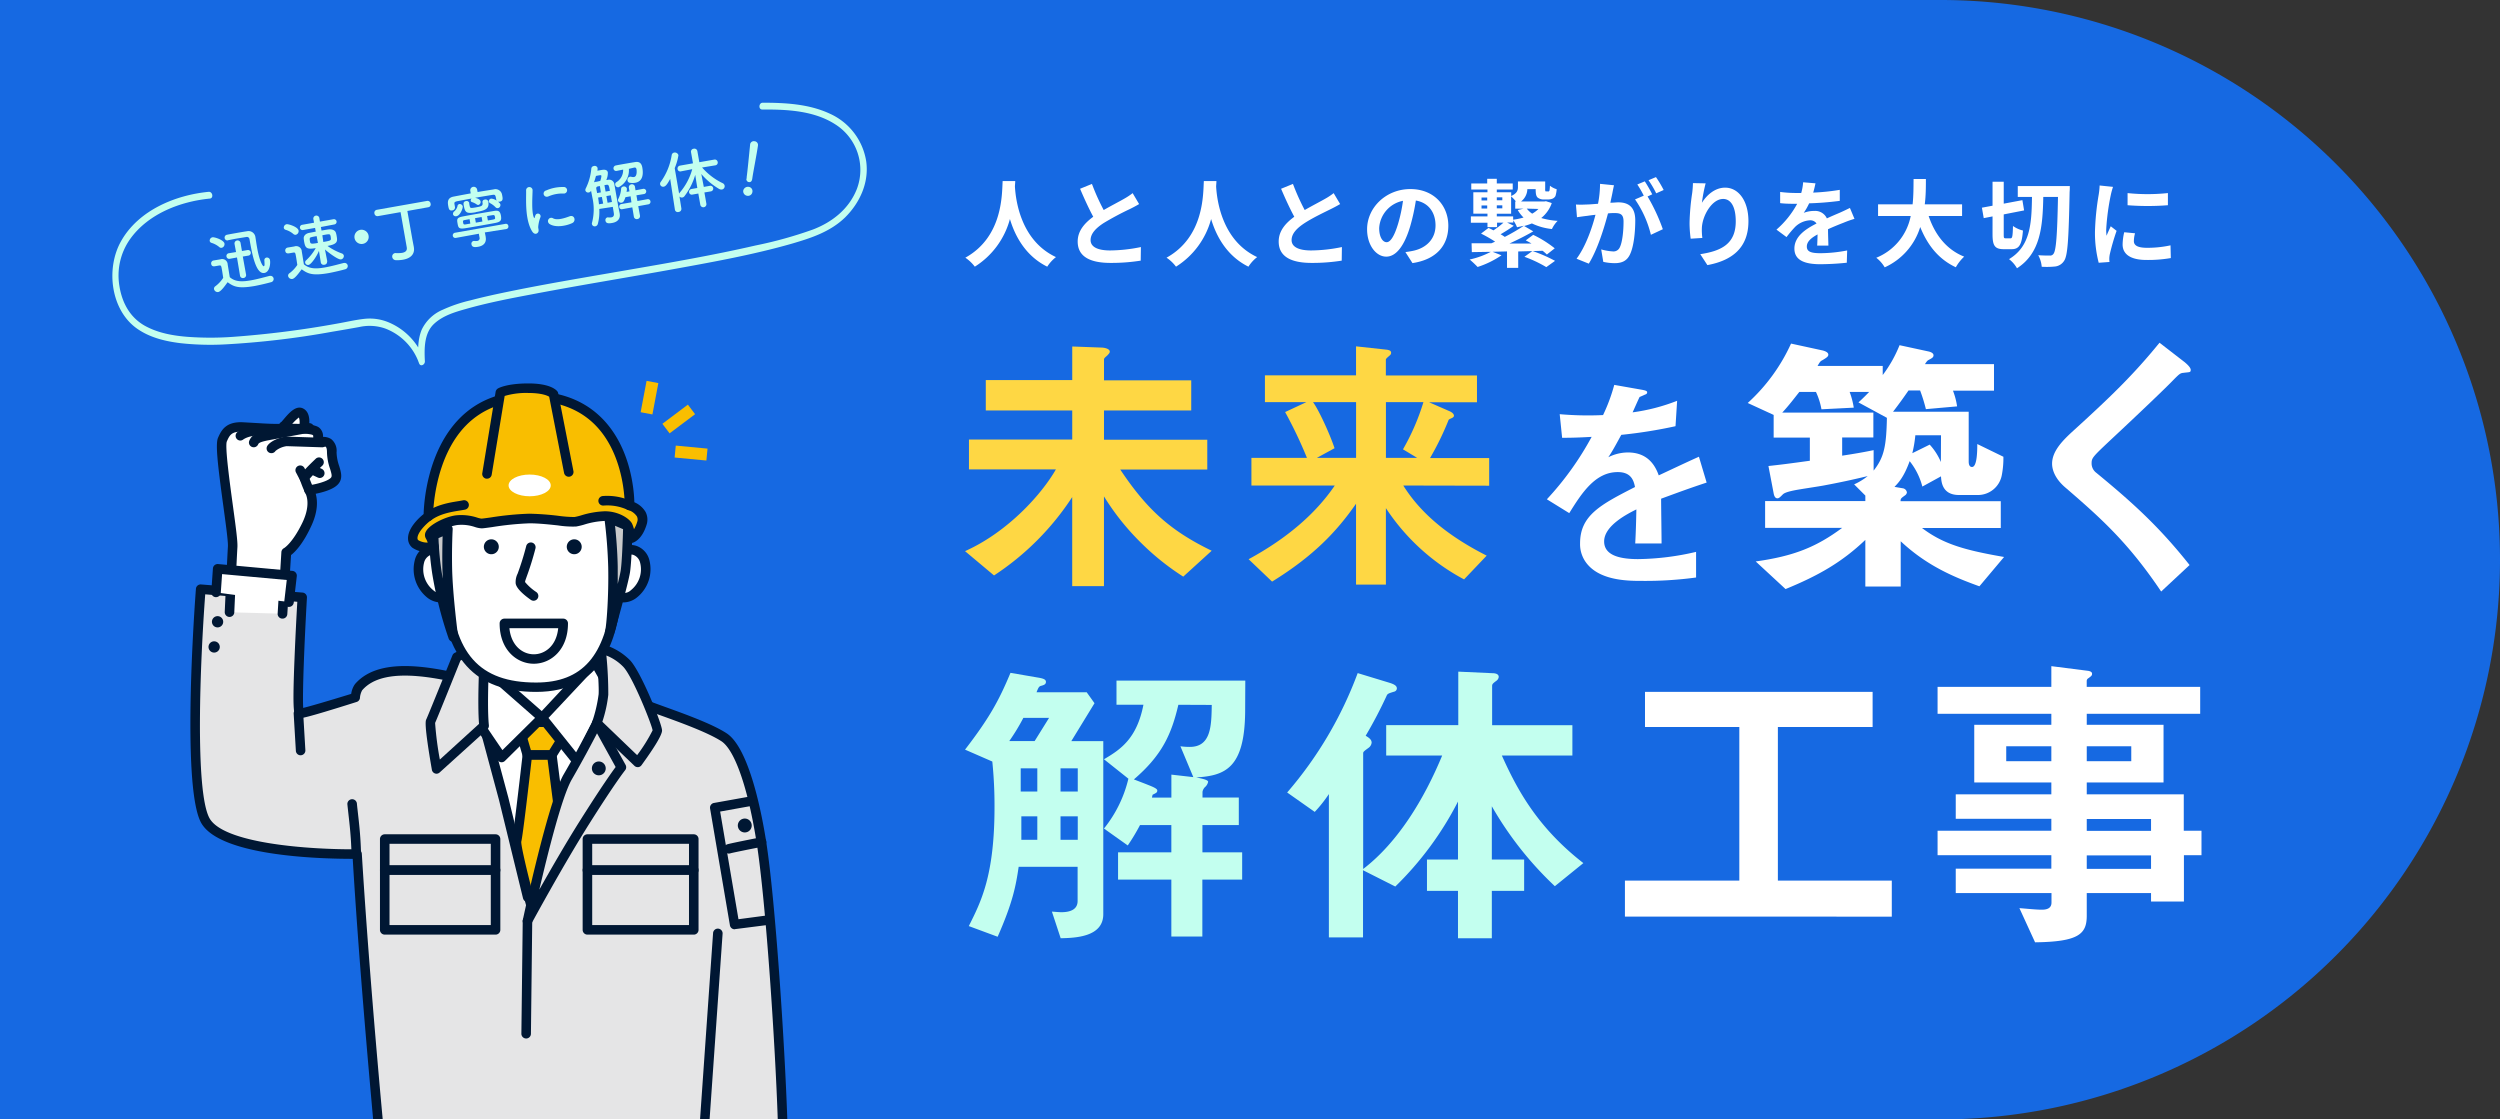 <svg xmlns="http://www.w3.org/2000/svg" width="670" height="300" viewBox="0 0 670 300"><rect x="0" y="0" width="670" height="300" fill="#333333" stroke="none"/><defs><style>.cls-1{fill:#1669e2;}.cls-2{fill:#fff;}.cls-3{fill:#c3ffef;}.cls-4{fill:#fed744;}.cls-5{fill:#e5e5e6;}.cls-6{fill:#001733;}.cls-7{fill:#f9be00;}.cls-8{fill:#c8c9ca;}</style></defs><g id="レイヤー_2" data-name="レイヤー 2"><g id="メイン"><path class="cls-1" d="M520,300H0V0H520A150,150,0,0,1,670,150h0A150,150,0,0,1,520,300Z"/><path class="cls-2" d="M272.08,48.53c0,.41-.06.92-.08,1.45.2,3.51,1.47,14.47,11,18.92a10.29,10.29,0,0,0-2.34,2.57c-5.75-2.85-8.6-8.09-10-12.77a21.69,21.69,0,0,1-9.41,12.77,10.74,10.74,0,0,0-2.54-2.41c10.14-5.62,9.79-17.17,10-20.53Z"/><path class="cls-2" d="M305.28,54.69c-.76.45-1.57.89-2.49,1.34a78.61,78.61,0,0,0-7,3.74c-2.11,1.38-3.51,2.83-3.51,4.58s1.76,2.77,5.24,2.77a42.08,42.08,0,0,0,8.24-.91l-.05,3.64a50,50,0,0,1-8.09.61c-5,0-8.8-1.4-8.8-5.73,0-2.8,1.76-4.86,4.17-6.64-1.17-2.16-2.39-4.83-3.53-7.5l3.18-1.3a57.41,57.41,0,0,0,3.15,7c2.06-1.19,4.25-2.31,5.44-3a18.3,18.3,0,0,0,2.32-1.53Z"/><path class="cls-2" d="M326,48.53c0,.41-.05.92-.08,1.45.21,3.51,1.48,14.47,11,18.92a9.92,9.92,0,0,0-2.34,2.57c-5.75-2.85-8.6-8.09-10-12.77a21.69,21.69,0,0,1-9.41,12.77,10.37,10.37,0,0,0-2.54-2.41c10.15-5.62,9.79-17.17,10-20.53Z"/><path class="cls-2" d="M359.16,54.69c-.77.45-1.58.89-2.5,1.34-1.57.79-4.73,2.27-7,3.74-2.11,1.38-3.51,2.83-3.51,4.58s1.76,2.77,5.24,2.77a41.91,41.91,0,0,0,8.24-.91l-.05,3.64a49.79,49.79,0,0,1-8.08.61c-5,0-8.81-1.4-8.81-5.73,0-2.8,1.76-4.86,4.18-6.64-1.17-2.16-2.4-4.83-3.54-7.5l3.18-1.3a60.67,60.67,0,0,0,3.15,7c2.06-1.19,4.25-2.31,5.45-3a17.44,17.44,0,0,0,2.31-1.53Z"/><path class="cls-2" d="M376.65,67.56c1-.13,1.68-.26,2.35-.41,3.23-.76,5.72-3.08,5.72-6.74,0-3.49-1.88-6.08-5.27-6.67a54.19,54.19,0,0,1-1.5,6.85c-1.5,5.08-3.69,8.19-6.43,8.19s-5.14-3.08-5.14-7.33c0-5.8,5.06-10.78,11.6-10.78,6.23,0,10.17,4.35,10.17,9.84,0,5.29-3.25,9.06-9.61,10Zm-1.95-7.63A40.45,40.45,0,0,0,376,53.82a7.9,7.9,0,0,0-6.38,7.3c0,2.54,1,3.79,2,3.79S373.68,63.33,374.7,59.93Z"/><path class="cls-2" d="M415.87,54.43a8.82,8.82,0,0,1-2.82,4,20.6,20.6,0,0,0,4.4.76,7.58,7.58,0,0,0-1.53,2.19,16.21,16.21,0,0,1-5.37-1.5,18.11,18.11,0,0,1-2.08.69L410.91,62c-1.91,1.12-4.2,2.26-6.36,3.26,1.91,0,3.89,0,5.88,0-.51-.31-1.05-.59-1.53-.84l2-1.48a29.74,29.74,0,0,1,5.77,3.61l-2.11,1.66a12.45,12.45,0,0,0-1.14-1l-2.67.08a38.33,38.33,0,0,1,6,2.62l-2.34,1.68a33.72,33.72,0,0,0-5.87-2.77l2.13-1.53-3.79.1v4.4h-3V67.38l-3.87.1,2.39.94A24.64,24.64,0,0,1,396,71.55a27.25,27.25,0,0,0-2.13-2,22.32,22.32,0,0,0,5.67-2.06l-5.09.08-.07-2.37c1.5,0,3.33,0,5.31,0,.33-.13.64-.28,1-.44a36.79,36.79,0,0,0-3.77-2.16l2-1.52c.43.2.87.4,1.32.66a24.41,24.41,0,0,0,2.68-2.06h-1.71v1.19h-2.57V59.7h-4.45V58h4.45v-.74h-3.79V51.53h3.79v-.74H394.3V49.17h4.27V47.92h2.57v1.25h4.27v1.62h-4.27v.74H405v1c1.63-.74,1.81-1.58,1.81-2.44V48.63l2.54,0h2.21l2.55,0v1.93a1.94,1.94,0,0,0,.05.67c.05.07.13.07.23.07h.38a1.24,1.24,0,0,0,.3,0,.51.51,0,0,0,.21-.33,9.23,9.23,0,0,0,.1-1.2,5.37,5.37,0,0,0,1.81.94,8,8,0,0,1-.33,1.83,1.66,1.66,0,0,1-.82.72,3.71,3.71,0,0,1-1.19.2h-1.15a2.55,2.55,0,0,1-1.63-.53c-.38-.41-.51-.92-.51-2.24h-2.23A4.3,4.3,0,0,1,407.63,54h6.23l.46-.08Zm-18.82-.71h1.52v-.79h-1.52Zm1.52,2.16v-.81h-1.52v.81Zm6.95,3a17.62,17.62,0,0,0,2.79-.58,8.93,8.93,0,0,1-1.55-2l1.55-.38h-2.23V54h.2a10.94,10.94,0,0,0-1.3-1.37v4.65h-3.84V58h4.38Zm-4.38-6v.79h1.48v-.79Zm0,2.14v.81h1.48v-.81Zm4.55,5.49a41.39,41.39,0,0,1-3.53,2.27,11.43,11.43,0,0,1,1.12.71,52.71,52.71,0,0,0,5.14-3c-.61.15-1.23.28-1.86.41a8.69,8.69,0,0,0-1-1.86v.59h-1.68Zm3.49-4.6a5.7,5.7,0,0,0,1.45,1.35A7.77,7.77,0,0,0,412.31,56Z"/><path class="cls-2" d="M432.55,49.65c-.15.66-.31,1.45-.43,2.09s-.36,1.67-.54,2.59c.84,0,1.6-.1,2.11-.1,2.67,0,4.56,1.19,4.56,4.81,0,3-.36,7-1.43,9.18-.84,1.75-2.21,2.31-4.14,2.31a14.51,14.51,0,0,1-3-.35l-.56-3.34a14.84,14.84,0,0,0,3.11.54,1.85,1.85,0,0,0,1.88-1.1c.69-1.39,1-4.4,1-6.89,0-2-.87-2.29-2.44-2.29-.41,0-1,0-1.73.1-1,3.82-2.83,9.75-5.14,13.46l-3.28-1.32C425,66,426.7,61,427.59,57.56c-.89.1-1.68.2-2.16.28-.72.08-2,.25-2.8.38l-.28-3.41a21.62,21.62,0,0,0,2.67,0c.79,0,2-.1,3.25-.2a28.07,28.07,0,0,0,.54-5.34Zm9,3a49.82,49.82,0,0,1,4.09,8.78l-3.2,1.5a28.43,28.43,0,0,0-4.25-9.49l2.34-1a26.8,26.8,0,0,0-1.73-3l2-.84c.64.94,1.53,2.54,2,3.48Zm2.31-.84a25,25,0,0,0-2.06-3.51l2-.84a29.61,29.61,0,0,1,2.06,3.46Z"/><path class="cls-2" d="M457.11,49.14a42.13,42.13,0,0,0-1,5.21c1.2-1.93,3.39-4.06,6.23-4.06,3.51,0,6.24,3.43,6.24,9,0,7.13-4.38,10.53-11,11.76l-1.91-2.93c5.6-.86,9.51-2.7,9.51-8.8,0-3.89-1.29-6-3.38-6-3,0-5.57,4.47-5.7,7.78a16,16,0,0,0,.13,2.67l-3.13.2a32,32,0,0,1-.3-4.19,61.52,61.52,0,0,1,.71-8.07c.12-.91.18-1.93.2-2.64Z"/><path class="cls-2" d="M487,65.83c.05-.74.08-1.91.11-3-1.86,1-2.88,2-2.88,3.25,0,1.4,1.2,1.78,3.66,1.78a38.32,38.32,0,0,0,7.15-.74l-.1,3.29a71,71,0,0,1-7.12.4c-3.94,0-6.92-.94-6.92-4.19s3-5.24,5.93-6.72a2,2,0,0,0-1.76-.86,6.2,6.2,0,0,0-3.94,1.73,30.53,30.53,0,0,0-2.34,2.77l-2.7-2a24.54,24.54,0,0,0,5.55-6.92h-.31c-1,0-2.87,0-4.25-.18v-3a33,33,0,0,0,4.43.28h1.22a14,14,0,0,0,.51-2.87l3.31.28c-.13.61-.31,1.47-.61,2.49a58.35,58.35,0,0,0,7.12-.74l0,2.95a80.31,80.31,0,0,1-8.21.66,16.1,16.1,0,0,1-1.45,2.55,7.9,7.9,0,0,1,2.85-.51,3.42,3.42,0,0,1,3.35,2c1.3-.61,2.37-1.05,3.41-1.5s1.86-.87,2.77-1.3L497,58.65a29.54,29.54,0,0,0-3,1.07c-1.11.43-2.54,1-4.09,1.71,0,1.4.08,3.25.1,4.4Z"/><path class="cls-2" d="M516.88,57.89c1.68,5,4.76,9,9.52,10.89a11.71,11.71,0,0,0-2.24,2.85c-4.61-2.17-7.56-5.88-9.54-10.79a17.5,17.5,0,0,1-9.52,10.81,9,9,0,0,0-2.26-2.57,15.21,15.21,0,0,0,9.23-11.19h-8.75V54.76h9.26c.26-2.39.23-4.7.26-6.79h3.3c0,2.09,0,4.43-.3,6.79h10v3.13Z"/><path class="cls-2" d="M538.84,63.87c.48,0,.56-.61.64-3.31a7.49,7.49,0,0,0,2.67,1.22c-.28,3.74-1,5-3,5H537c-2.39,0-3-.94-3-4V58l-2.36.46-.49-2.8,2.85-.53V48.71h3v5.87l5-.94.46,2.75L537,57.46V62.7c0,1,0,1.17.53,1.17Zm15.87-14s0,1.14-.05,1.55c-.25,12.67-.51,17.07-1.47,18.47a3.29,3.29,0,0,1-2.32,1.52,21.55,21.55,0,0,1-3.69.08,7.63,7.63,0,0,0-.94-3.1c1.32.1,2.52.1,3.11.1a1.06,1.06,0,0,0,1-.49c.68-.89,1-5,1.19-15.23h-3.94c-.15,8.09-.79,15.11-7.05,19.13a8,8,0,0,0-2.13-2.45c5.72-3.43,6.05-9.51,6.15-16.68h-3.81v-2.9Z"/><path class="cls-2" d="M566.29,50.08a19.32,19.32,0,0,0-.61,2.24,61.9,61.9,0,0,0-1.22,9.23,11.49,11.49,0,0,0,.1,1.63c.35-.89.76-1.73,1.12-2.54l1.57,1.22a59.72,59.72,0,0,0-1.8,6.18,7.19,7.19,0,0,0-.16,1.17c0,.28,0,.69.06,1l-2.9.21a32.14,32.14,0,0,1-1-8.25,69.73,69.73,0,0,1,1-10,19.14,19.14,0,0,0,.25-2.46Zm5.9,12.44a8,8,0,0,0-.31,2.11c0,1.12,1,1.78,3.51,1.78a28.89,28.89,0,0,0,6.31-.66l.08,3.41a35.52,35.52,0,0,1-6.51.51c-4.35,0-6.41-1.58-6.41-4.15a15.17,15.17,0,0,1,.43-3.28ZM581,51.74V55a69.66,69.66,0,0,1-10.81,0l0-3.25A51.64,51.64,0,0,0,581,51.74Z"/><path class="cls-3" d="M284.26,251.45l-2.35-7.14c1.09.08,2,.16,2.52.16,2,0,4.37-.5,4.37-3v-9.16H273c-.76,5.21-1.6,9.58-5.63,18.74l-7.73-2.86c3.28-6.55,6.89-13.52,6.89-31.92a117,117,0,0,0-.59-12.18l-7.31-3.19c6.39-8.32,9-12.94,12.18-20.58l7.31,1.26c1.51.25,2.19.5,2.19,1.17s-.59.84-1.1,1c-.75.17-.84.34-1.42,1.77h13.44l2.1,2.94-6.22,10.16h8.57V245C295.69,251.19,288,251.36,284.26,251.45Zm-10-59.06a54,54,0,0,1-3.78,6.22h6.8l3.87-6.22ZM278,205.92h-4.45v6.21H278Zm0,12.85h-4.28v6.3H278Zm10.84-12.85h-4.62v6.21h4.62Zm0,12.85h-4.62v6.3h4.62Zm44.86-27.89c-.17,15-5.38,17-13.11,17.47,1.18.26,3.19.59,3.19,1.18a2.68,2.68,0,0,1-.67,1.26,2.32,2.32,0,0,0-.84,1.43v1.51H332v7.39h-9.75v7.31H332.9v7.31H322.23V251h-8.31V235.74H299.64v-7.31h14.28v-7.31h-8.4a53,53,0,0,1-3.28,5.46l-6.38-4.53a33.62,33.62,0,0,0,6.55-13.36l-6.55-5.21c4.45-2.6,8.82-5.54,10.58-14.61h-7.22V182.4h34.52Zm-17.9-2c-1.84,7.89-4.36,13.52-11.92,20l3.27,1.26c1,.42,3,1.09,3,1.68s-.26.67-1.26,1.17l-.17.76h5.21V207.6l5.88.67L316.35,200a17.63,17.63,0,0,0,2.52.17c5.71,0,5.8-5.71,5.88-11.25Z"/><path class="cls-3" d="M416.7,237.5a92.45,92.45,0,0,1-16.89-21.42v14.28h8.66v8.4h-8.66v12.69h-9.07V238.76h-8.31v-8.4h8.31V214.82a87.21,87.21,0,0,1-16.8,22.77l-8.65-4.37v18h-9.15V212.81a35.92,35.92,0,0,1-3.79,4.78l-7.39-5.2a104.48,104.48,0,0,0,18.9-32l8.57,2.61c1.34.42,1.93.84,1.93,1.51a.92.92,0,0,1-.67.84c-1.68.5-1.85.59-2.1,1.17A119.53,119.53,0,0,1,366,197.18c.84.51,1.6,1,1.6,1.85a1.94,1.94,0,0,1-.76,1.34c-1.26.93-1.51,1.1-1.51,1.52v31c9.33-7.14,16.38-18.81,21.17-30.41h-15v-8.14h19.32V180l9.24.42c.42,0,1.6.09,1.6,1a1.45,1.45,0,0,1-.59,1c-1,.75-1.18.92-1.18,1.43v10.5h21.51v8.14H402.5c4,8.91,9.41,19.16,21.84,28.82Z"/><path class="cls-2" d="M435.48,245.65V236h30.66V194.83H440.86v-9.41h61v9.41H476.47V236H507v9.66Z"/><path class="cls-2" d="M585.29,229.19v12.43h-8.81v-2.27H559.25v6.05c0,4.87-2.09,7-13.85,7.14l-4.2-9.16c2.18.17,4.53.42,6,.42s2.6-.42,2.6-1.93v-2.52H524.14V232.8h25.62v-3.61H519.27v-6.56h30.49v-3.19H524.14v-6.55h25.62V209.7H529.1V194.24h20.66V191.3H519.27v-7.22h30.49v-5.55l9.91,1.26c.43.09,1,.26,1,.76s-.16.59-.92,1.18a.87.87,0,0,0-.51.75v1.6h30.41v7.22H559.25v2.94h20.58V209.7H559.25v3.19h26v9.74H590v6.56ZM549.76,200H537.67v4h12.09Zm21.42,0H559.25v4h11.93Zm5.3,19.49H559.25v3.19h17.23Zm0,9.75H559.25v3.61h17.23Z"/><path class="cls-4" d="M317.11,154.54a67.66,67.66,0,0,1-11.25-9,66.17,66.17,0,0,1-10-12.51v24.05h-8.51V133.22a72.16,72.16,0,0,1-20.95,21l-7.77-6.51c11.55-5.18,20.58-15.32,24.35-21.91H259.68v-8h27.68V110H264.19v-8.14h23.17v-9l7.84.29c.52,0,2.22.22,2.22,1.11,0,.37-.44.74-.66,1-.67.6-.89.75-.89,1.12v5.55h23.38V110H295.87v7.84h27.68v8H300.23c7.33,11,13.7,16.51,24.5,21.76Z"/><path class="cls-4" d="M376.08,130.12c5.26,8.43,13.47,14.28,22.35,18.79l-6.06,6.37a57.2,57.2,0,0,1-20.95-19.1v20.5h-8V135c-5.25,7.55-11.47,14.06-22.5,20.87l-6.29-6q15.32-8.33,23.09-19.75H335.38v-7.41h14.88a115.6,115.6,0,0,0-5.85-12.28l5.7-2.66H339v-7.18h24.42V92.82l8.07.88c.81.08,1.33.3,1.33.82s-.3.66-.67,1c-.52.45-.74.67-.74.89v4.22h24.42v7.18H383l5.4,2.36c.37.15,1.26.6,1.26,1.26,0,.22-.22.45-.52.59-.81.37-.88.37-1,.74a76.29,76.29,0,0,1-4.89,10H399.1v7.41Zm-12.65-22.35H351.89c1.48,2,4.44,8.36,5.77,12.35l-4.74,2.59h10.51Zm8,0v14.94h8.37L376,120.42a60.71,60.71,0,0,0,5.48-12.65Z"/><path class="cls-2" d="M445.18,133.65c0,2.37.12,9.92.12,12h-7.06c.19-3.47.25-6.45.31-9.13-2.32,1.16-8.64,4.32-8.64,8.58,0,3.95,4.68,4.74,9.12,4.74a70.68,70.68,0,0,0,15.52-1.94v6.87a101,101,0,0,1-14.48.91c-3.41,0-10.47,0-14.3-4.07a8.33,8.33,0,0,1-2.31-6c0-7.55,5.6-10.41,14.72-15.09-.36-1.83-1.09-4-4.62-4-6,0-9.61,5.54-13,11l-6-3.71a80.81,80.81,0,0,0,12-16.73c-3.46.19-5.35.25-7.91.25L418,111a86.77,86.77,0,0,0,11.62.24,47.08,47.08,0,0,0,3-8.09l7.6,1.34c.18.06,1.22.18,1.22.61s-.25.54-.61.67c-.12.06-1.34.61-1.4.61s-1.58,3.46-1.89,4.13a51.24,51.24,0,0,0,11.93-3.1l-.43,6.81a128.15,128.15,0,0,1-14.54,2.32c-1.95,3.58-2.43,4.44-3.47,6a11.71,11.71,0,0,1,5.24-1.28c4.19,0,6.87,2.13,8.27,6.14,7.12-3.34,7.91-3.71,10.77-5l2.07,6.93C452.6,130.91,449.68,132,445.18,133.65Z"/><path class="cls-2" d="M530.48,157.13c-6.37-2.3-13.91-5.33-21.09-12.07V157.2h-9.48V144.69c-6.36,6.07-12.72,9.63-21.38,13.18l-8-7.4c10.07-1.41,16.14-3.78,23.17-9H473.05v-7.18h26.86v-1.48l-3-3a16.49,16.49,0,0,0,3.63-2.22c-4.14,1-7.4,1.7-11.77,2.52-1.11.22-6.36,1-7.62,1.25s-2.88.6-3.4,1.19c-.74.74-1,1-1.41,1s-.81-.3-1-1.33l-1.4-7.33c3.4-.37,5.18-.59,11.1-1.41v-6.21h-9.7v-6.07L468.39,108A48.61,48.61,0,0,0,480,92.08l8.51,1.85c.22.07,1.48.37,1.48,1.11,0,.52-.45.81-1.56,1.48-.59.29-.66.44-1.33,1.55h17.47v2.44a34.36,34.36,0,0,0,4.51-8l7.85,1.7c.59.15,1.25.45,1.25,1s-.37.75-1.18,1.19c-.44.22-.52.29-1.11,1.18h18.5v7.11h-11a19.16,19.16,0,0,1,1.11,4.22l-8.36.74a43.91,43.91,0,0,0-1.55-5h-3.11c-1.18,1.7-2.37,3.4-4.15,5.7h20.28v13.32c0,.52.08,1.48.89,1.48,1.41,0,1.41-4.59,1.41-6.15l7,3.41a24,24,0,0,1-.44,5,6.51,6.51,0,0,1-6.22,5.25H525c-4.59,0-4.73-3.7-4.81-5l-5,2.74a18.24,18.24,0,0,0-3.4-6.81c-1.55,4.3-3,5.78-4.07,6.89l2.15.37a1.31,1.31,0,0,1,1.18,1.11,1.11,1.11,0,0,1-.52.81c-1,.74-1.18.81-1.18,1.55h26.86v7.18H515.09c5.69,4.29,11.32,5.92,22,7.77Zm-32.42-49.29c1.26-1.11,2.52-2.44,2.89-2.81H495.7a21.28,21.28,0,0,1,1.11,4.22l-8.66.44a18.43,18.43,0,0,0-1.48-4.66h-4.44c-1.19,1.48-2.67,3.48-4.59,5.55h24.42v6.66H493.7v4.88c3.4-.52,5.55-.89,8.43-1.48v5.48c2.82-3.55,3.41-6.59,3.56-14.14Zm22.13,8.81h-6.88a32.55,32.55,0,0,1-.81,4.81l4.66-2.3a16.15,16.15,0,0,1,3,4.67Z"/><path class="cls-2" d="M585.16,99.92c-.88.08-1.11.3-3,2.22-1.55,1.63-8.73,8.51-16.36,15.62-4.88,4.59-5.25,4.95-5.25,6.36a3.13,3.13,0,0,0,1.26,2.59c9.55,7.85,16.72,14.28,25,24.72l-7.62,7.1c-8.73-13-16-19.53-25.53-27.75-3.18-2.66-3.7-5.18-3.7-6.51,0-3.26,2.66-6,5.1-8.29,10.51-9.55,16.58-15.39,23.69-24.13l6.8,5.26c.15.15,1.56,1.26,1.56,2S586.87,99.7,585.16,99.92Z"/><path class="cls-5" d="M95.73,228.89c1.56,26.4,4.3,57.22,5.59,71.11H209.71c-.67-19.61-3.16-58.4-5.66-74.33-1.91-12.17-5.4-25.12-10-28.14s-15-6.44-19.83-8.25-16.11-2-16.11-2A108.07,108.07,0,0,0,141.77,186c-7.25.2-36.29-12.88-45.69-1.9a6.27,6.27,0,0,0-.89,2.75c-5.33,1.69-14.14,4.43-14.9,4.3-1.11-.19.73-31.09.73-31.09L53.81,157.9s-4,52.21,1.21,61.94C59.86,228.79,90.84,228.92,95.73,228.89Z"/><path class="cls-6" d="M94.53,230.17C96.08,256.1,98.76,286.22,100,300h2.57c-1.29-13.86-4-44.87-5.6-71.19a1.27,1.27,0,0,0-1.28-1.2h0c-13,.1-35.89-1.56-39.57-8.38C52.23,212,53.63,177.58,55,159.28l24.68,2c-.15,2.51-.47,8.4-.71,14.25-.69,16.62-.23,16.7,1.11,16.93.48.08,1.19.2,15.51-4.34a1.26,1.26,0,0,0,.87-1,4.94,4.94,0,0,1,.6-2.12c6.21-7.25,22.85-2.82,33.87.11,4.83,1.28,8.64,2.3,10.88,2.23a107.58,107.58,0,0,1,16.08,1.19l.17,0c.11,0,11.11.24,15.69,2,.91.34,2,.74,3.26,1.18,5.05,1.82,12.68,4.57,16.32,6.94s7.19,12.77,9.46,27.27c2.49,15.83,5,54.5,5.65,74.13H211c-.66-19.71-3.17-58.6-5.67-74.53-1.16-7.4-4.52-25.05-10.6-29-3.88-2.54-11.38-5.23-16.85-7.2-1.22-.44-2.32-.84-3.22-1.18-4.81-1.8-15.31-2.09-16.45-2.11a107,107,0,0,0-16.46-1.21c-1.84.05-5.71-1-10.15-2.15-12.33-3.28-29.22-7.77-36.48.69a5.9,5.9,0,0,0-1,2.6C87,188.15,83,189.3,81.26,189.72c-.24-3.79.31-17.38,1-29.56a1.28,1.28,0,0,0-1.17-1.35l-27.21-2.18a1.28,1.28,0,0,0-.93.3,1.23,1.23,0,0,0-.44.87c-.17,2.15-4,52.71,1.36,62.65C58.69,229.31,84.79,230.17,94.53,230.17Z"/><path class="cls-2" d="M76,114.2c.53-.11,3.17-4.33,4.64-3.59s.85,3.69.85,3.69"/><path class="cls-6" d="M81.46,115.58a1.24,1.24,0,0,1-.27,0,1.26,1.26,0,0,1-1-1.51,3.92,3.92,0,0,0-.08-2.19A11.61,11.61,0,0,0,78,114c-.78.91-1.14,1.33-1.74,1.45a1.28,1.28,0,0,1-.85-2.38c.14-.14.43-.48.64-.73,1.38-1.62,3.26-3.83,5.18-2.87,2.29,1.14,1.6,4.7,1.52,5.1A1.28,1.28,0,0,1,81.46,115.58ZM75.72,113Z"/><path class="cls-2" d="M61.54,164.09s.63-13.94.84-17.52-3.9-26.12-2.74-28.72c.84-1.9,1.69-3.59,5.49-3.38s6.54.43,8.44.43,9.93-.32,11.19.73c1.09.91.21,2.22.85,2.64s3.38-.84,3.38,3,2.32,6.12.63,7.81-6.76,2.32-6.76,2.32,2.33,3.17-.63,9.29S76.74,148,76.74,148l-1.06,16.47"/><path class="cls-6" d="M75.69,165.79H75.6a1.28,1.28,0,0,1-1.19-1.36l1-16.47a1.28,1.28,0,0,1,.71-1.06s2.25-1.29,4.91-6.8c2.55-5.29.77-8,.75-8a1.27,1.27,0,0,1-.14-1.26,1.25,1.25,0,0,1,1-.76c1.8-.23,5-1,6-2,.38-.38.3-.87-.19-2.46a14.36,14.36,0,0,1-.82-4.45c0-.89-.18-1.33-.35-1.44a2.15,2.15,0,0,0-1-.13,2.78,2.78,0,0,1-1.5-.32,2.19,2.19,0,0,1-.83-2c0-.51,0-.59-.12-.68-.67-.39-3.77-.55-9.17-.46H73.57c-1.4,0-3.23-.11-5.54-.25l-3-.17c-3-.17-3.51.94-4.25,2.62-.51,1.42.81,11.11,1.6,16.91.83,6.06,1.34,9.86,1.25,11.36-.21,3.54-.84,17.37-.84,17.51a1.28,1.28,0,0,1-2.56-.12c0-.14.64-14,.85-17.54.08-1.33-.59-6.18-1.23-10.87-1.58-11.57-2.13-16.67-1.41-18.29.83-1.85,2-4.39,6.73-4.13l3,.17c2.28.14,4.07.25,5.39.25l1.16,0c7-.11,9.77.15,10.85,1.05a2.94,2.94,0,0,1,1,2.45,3.81,3.81,0,0,1,2.18.58,4,4,0,0,1,1.45,3.55,12.23,12.23,0,0,0,.71,3.7c.5,1.64,1.08,3.49-.45,5-1.32,1.32-4.06,2.05-5.85,2.41.49,1.73.7,4.72-1.29,8.85C81.1,145.93,79,148,78,148.75l-1,15.84A1.28,1.28,0,0,1,75.69,165.79Z"/><path class="cls-6" d="M72.73,121.45a1.27,1.27,0,0,1-1.14-1.85c.49-1,2.6-2.25,5-2.59h.22l9.61.31a1.28,1.28,0,0,1,1.23,1.32,1.31,1.31,0,0,1-1.32,1.24l-9.49-.31a6,6,0,0,0-3,1.28A1.28,1.28,0,0,1,72.73,121.45Zm1.14-.7Z"/><path class="cls-6" d="M68,119.87a1.35,1.35,0,0,1-.52-.11,1.27,1.27,0,0,1-.65-1.69c.71-1.61,2-2.11,4.61-2.63l11.11-2a1.28,1.28,0,1,1,.45,2.51L71.9,118c-2.46.49-2.59.8-2.75,1.16A1.28,1.28,0,0,1,68,119.87Z"/><path class="cls-6" d="M82.86,132.64a1.27,1.27,0,0,1-1.17-.76,31.48,31.48,0,0,1-1.35-3.43c-.13-.66-.24-1.22,4.28-5.51a1.28,1.28,0,1,1,1.76,1.86,45.67,45.67,0,0,0-3.4,3.52c.21.57.66,1.64,1,2.53a1.27,1.27,0,0,1-.65,1.68A1.19,1.19,0,0,1,82.86,132.64Z"/><path class="cls-6" d="M85.71,128.1a1.29,1.29,0,0,1-.54-.12l-1.8-.84a1.28,1.28,0,0,1,1.09-2.32l1.8.85a1.28,1.28,0,0,1-.55,2.43Z"/><path class="cls-6" d="M81.6,129.48a1.29,1.29,0,0,1-1.14-.69l-1.16-2.22a1.28,1.28,0,0,1,2.27-1.18l1.16,2.21a1.29,1.29,0,0,1-.54,1.73A1.26,1.26,0,0,1,81.6,129.48Z"/><path class="cls-6" d="M64.39,118.07a1.28,1.28,0,0,1-1-.52,1.27,1.27,0,0,1,.27-1.78c1.92-1.41,4.71-1.62,6-1.73a1.28,1.28,0,1,1,.2,2.55c-1.1.09-3.4.26-4.73,1.24A1.29,1.29,0,0,1,64.39,118.07Z"/><polyline class="cls-2" points="77.45 161.37 78.27 154.28 58.33 152.46 57.89 158.78"/><path class="cls-6" d="M77.45,162.65H77.3a1.28,1.28,0,0,1-1.12-1.42l.67-5.79-17.33-1.58-.35,5a1.29,1.29,0,0,1-1.37,1.18,1.27,1.27,0,0,1-1.18-1.36l.44-6.32a1.26,1.26,0,0,1,.44-.89,1.31,1.31,0,0,1,1-.3L78.39,153a1.28,1.28,0,0,1,.87.47,1.27,1.27,0,0,1,.28.95l-.82,7.1A1.28,1.28,0,0,1,77.45,162.65Z"/><polygon class="cls-2" points="127.96 177.14 129.05 192.71 159.97 192.71 159.31 177.36 127.96 177.14"/><path class="cls-6" d="M160,194H129.05a1.27,1.27,0,0,1-1.27-1.18l-1.1-15.57a1.32,1.32,0,0,1,.34-1,1.23,1.23,0,0,1,.94-.4l31.36.22a1.27,1.27,0,0,1,1.26,1.22l.66,15.35a1.26,1.26,0,0,1-.35.94A1.29,1.29,0,0,1,160,194Zm-29.72-2.55h28.39l-.55-12.8-28.75-.2Z"/><polygon class="cls-2" points="129.71 194.53 159.97 193.8 141.4 240.42 134.97 214.12 129.71 194.53"/><path class="cls-6" d="M141.4,241.7h-.09a1.27,1.27,0,0,1-1.15-1l-6.43-26.31-5.26-19.56a1.27,1.27,0,0,1,1.21-1.61l30.25-.73a1.28,1.28,0,0,1,1.08.55,1.26,1.26,0,0,1,.14,1.2L142.59,240.9A1.3,1.3,0,0,1,141.4,241.7Zm-10-45.93,4.84,18,5.49,22.45,16.37-41.1Z"/><path class="cls-7" d="M138.7,193.36c1.53.22,14.69.22,14.69.22l-5.48,8.77h-6.58Z"/><path class="cls-6" d="M147.91,203.63h-6.58a1.28,1.28,0,0,1-1.23-.92l-2.63-9a1.28,1.28,0,0,1,1.41-1.62c1.05.15,9.46.2,14.51.2a1.31,1.31,0,0,1,1.12.66,1.29,1.29,0,0,1,0,1.3L149,203A1.28,1.28,0,0,1,147.91,203.63Zm-5.62-2.56h4.91l3.88-6.21c-2.94,0-7.86,0-10.65-.12Z"/><path class="cls-7" d="M141.33,202.35h6.58L151.05,227l-8.77,15.49s-4.24-15.71-3.8-17.25S141.33,202.35,141.33,202.35Z"/><path class="cls-6" d="M142.28,243.75h-.16a1.3,1.3,0,0,1-1.08-.94c-2-7.32-4.24-16.38-3.79-17.93.3-1.11,1.88-14.49,2.81-22.66a1.28,1.28,0,0,1,1.27-1.14h6.58a1.27,1.27,0,0,1,1.26,1.12l3.14,24.62a1.3,1.3,0,0,1-.15.8l-8.77,15.49A1.29,1.29,0,0,1,142.28,243.75Zm.19-40.12c-.6,5.24-2.36,20.51-2.77,21.94-.08,1,1.36,7.2,3,13.54l7-12.39-2.94-23.09Z"/><path class="cls-2" d="M128,177.14l17.32,15.2L134.46,203s-12-17.32-11.33-17.76S128,177.14,128,177.14Z"/><path class="cls-6" d="M134.46,204.29h-.12a1.24,1.24,0,0,1-.93-.54c-11.85-17.13-11.68-18.07-11.56-18.69a1.46,1.46,0,0,1,.46-.78c.52-.59,2.7-4.38,4.52-7.74a1.31,1.31,0,0,1,.9-.65,1.27,1.27,0,0,1,1.07.3l17.32,15.2a1.28,1.28,0,0,1,0,1.87l-10.81,10.67A1.28,1.28,0,0,1,134.46,204.29Zm-9.91-18.76c1,2,5.59,8.94,10.1,15.5l8.75-8.64-15.09-13.24C126.21,183,125.13,184.71,124.55,185.53Zm-2.13-1.34Zm0,0Z"/><path class="cls-2" d="M159.31,177.36l-14,15,9.5,11.84s8.84-17.47,9.06-18.12S159.31,177.36,159.31,177.36Z"/><path class="cls-6" d="M154.78,205.46a1.29,1.29,0,0,1-1-.48l-9.5-11.84a1.28,1.28,0,0,1,.06-1.67l14-15a1.29,1.29,0,0,1,1.08-.39,1.27,1.27,0,0,1,1,.62c5,8.54,4.84,9.15,4.64,9.75s-6.46,13-9.13,18.3a1.29,1.29,0,0,1-1,.69ZM147,192.4l7.56,9.43c3.13-6.19,7.15-14.17,8-15.92-.37-1-1.88-3.74-3.43-6.43Z"/><path class="cls-5" d="M130,172.31s-.95,15.86-.29,22.22L117,206.08s-2-11.84-1.61-12.72,7-17.25,7-17.25Z"/><path class="cls-6" d="M117,207.36a1.41,1.41,0,0,1-.41-.07,1.28,1.28,0,0,1-.85-1c-2.12-12.26-1.69-13.11-1.49-13.51.33-.67,4.35-10.62,7-17.15a1.31,1.31,0,0,1,.62-.67l7.6-3.8a1.28,1.28,0,0,1,1.84,1.22c0,.16-.93,15.83-.29,22a1.3,1.3,0,0,1-.41,1.08L117.85,207A1.3,1.3,0,0,1,117,207.36Zm-.39-13.59a87.2,87.2,0,0,0,1.27,9.79L128.38,194c-.43-5.24,0-15.15.22-19.57l-5.2,2.6C122.25,179.91,117.36,192.06,116.6,193.77Z"/><path class="cls-5" d="M161.06,173.85s.88,9.28.68,12.3A38,38,0,0,1,160,193.8l11,10.53s5.26-7.24,5.26-8.56-5.34-14.83-8.19-17.9A15.32,15.32,0,0,0,161.06,173.85Z"/><path class="cls-6" d="M170.93,205.6a1.28,1.28,0,0,1-.89-.35l-11-10.53a1.25,1.25,0,0,1-.32-1.33,37.83,37.83,0,0,0,1.71-7.32c.18-2.89-.67-12-.68-12.1a1.27,1.27,0,0,1,1.56-1.36,16.52,16.52,0,0,1,7.59,4.39c2.93,3.15,8.53,17,8.53,18.77,0,1.15-1.86,4.28-5.51,9.31a1.26,1.26,0,0,1-.92.52Zm-9.5-12.17,9.32,8.95a43.45,43.45,0,0,0,4.15-6.65c-.25-1.59-5.25-14.21-7.84-17a13,13,0,0,0-4.55-3.05,103.87,103.87,0,0,1,.51,10.54A35.53,35.53,0,0,1,161.43,193.43Zm13.49,2.24Z"/><path class="cls-5" d="M160,193.8l6.58,11.84s-2.42,3-9.67,14.43-15.5,26.78-15.5,26.78h0s6.67-31.46,10.78-38.58C156.87,200.09,160,193.8,160,193.8Z"/><path class="cls-6" d="M141.36,248.13a1.41,1.41,0,0,1-.44-.08,1.29,1.29,0,0,1-.81-1.47c.28-1.29,6.77-31.74,10.93-39,4.65-8,7.75-14.33,7.78-14.39a1.29,1.29,0,0,1,1.11-.72,1.25,1.25,0,0,1,1.15.66L167.66,205a1.29,1.29,0,0,1-.13,1.43s-2.5,3.08-9.58,14.3-15.38,26.55-15.46,26.7A1.28,1.28,0,0,1,141.36,248.13ZM160,196.53c-1.31,2.54-3.71,7.08-6.77,12.38-2.62,4.55-6.41,19.71-8.69,29.51,3.07-5.45,7.31-12.83,11.23-19,5.44-8.61,8.17-12.44,9.22-13.86Z"/><rect class="cls-5" x="103.11" y="224.87" width="29.7" height="8.33"/><path class="cls-6" d="M132.81,234.48h-29.7a1.28,1.28,0,0,1-1.28-1.28v-8.33a1.28,1.28,0,0,1,1.28-1.28h29.7a1.28,1.28,0,0,1,1.28,1.28v8.33A1.28,1.28,0,0,1,132.81,234.48Zm-28.42-2.56h27.14v-5.78H104.39Z"/><rect class="cls-5" x="103.11" y="233.2" width="29.7" height="16"/><path class="cls-6" d="M132.81,250.48h-29.7a1.28,1.28,0,0,1-1.28-1.28v-16a1.28,1.28,0,0,1,1.28-1.28h29.7a1.28,1.28,0,0,1,1.28,1.28v16A1.28,1.28,0,0,1,132.81,250.48Zm-28.42-2.56h27.14V234.48H104.39Z"/><rect class="cls-5" x="157.43" y="224.87" width="28.5" height="8.33"/><path class="cls-6" d="M185.93,234.48h-28.5a1.29,1.29,0,0,1-1.28-1.28v-8.33a1.28,1.28,0,0,1,1.28-1.28h28.5a1.28,1.28,0,0,1,1.28,1.28v8.33A1.28,1.28,0,0,1,185.93,234.48Zm-27.22-2.56h25.94v-5.78H158.71Z"/><rect class="cls-5" x="157.43" y="233.2" width="28.5" height="16"/><path class="cls-6" d="M185.93,250.48h-28.5a1.28,1.28,0,0,1-1.28-1.28v-16a1.28,1.28,0,0,1,1.28-1.28h28.5a1.28,1.28,0,0,1,1.28,1.28v16A1.28,1.28,0,0,1,185.93,250.48Zm-27.22-2.56h25.94V234.48H158.71Z"/><circle class="cls-6" cx="160.48" cy="205.93" r="1.86"/><line class="cls-5" x1="141.37" y1="246.85" x2="141.01" y2="277.05"/><path class="cls-6" d="M141,278.32h0a1.28,1.28,0,0,1-1.27-1.29l.36-30.2a1.29,1.29,0,0,1,1.29-1.26,1.27,1.27,0,0,1,1.26,1.29l-.35,30.2A1.28,1.28,0,0,1,141,278.32Z"/><ellipse class="cls-2" cx="117.09" cy="153.75" rx="4.75" ry="6.58" transform="translate(-42.9 45.35) rotate(-18.59)"/><path class="cls-6" d="M118.05,161.45a5.86,5.86,0,0,1-3.4-1.18A9.74,9.74,0,0,1,111.2,150a5.43,5.43,0,0,1,3.39-3.73c3.2-1.08,6.81,1.35,8.22,5.52h0a9.33,9.33,0,0,1,.17,5.64,5.42,5.42,0,0,1-3.38,3.73A4.88,4.88,0,0,1,118.05,161.45Zm-1.93-12.83a2.25,2.25,0,0,0-.72.11,2.94,2.94,0,0,0-1.75,2.07,7.18,7.18,0,0,0,2.48,7.39,2.63,2.63,0,0,0,4.41-1.48,6.69,6.69,0,0,0-.16-4.06h0C119.59,150.28,117.76,148.62,116.12,148.62Z"/><ellipse class="cls-2" cx="168.11" cy="153.75" rx="6.58" ry="4.75" transform="translate(-31.21 264.08) rotate(-71.41)"/><path class="cls-6" d="M167.15,161.45a4.79,4.79,0,0,1-1.55-.25,5.42,5.42,0,0,1-3.38-3.73,9.26,9.26,0,0,1,.17-5.64h0c1.41-4.17,5-6.6,8.22-5.52A5.42,5.42,0,0,1,174,150a9.72,9.72,0,0,1-3.44,10.23A5.86,5.86,0,0,1,167.15,161.45Zm-2.34-8.8a6.68,6.68,0,0,0-.15,4.06,2.62,2.62,0,0,0,4.4,1.48,7.16,7.16,0,0,0,2.49-7.39,2.93,2.93,0,0,0-1.76-2.07c-1.78-.6-4.06,1.19-5,3.92Z"/><path class="cls-2" d="M120.12,133.69c-1.44,5.88-1.32,15-.86,23.33,1.17,20.85,10.48,27.13,24.41,27.13,15.49,0,20.2-11,21.56-24.26.72-7.09,2.7-16.7.85-24.65s-7.19-18.44-26.8-17.22C126.93,118.78,122.72,123.06,120.12,133.69Z"/><path class="cls-6" d="M143.67,185.43c-16.44,0-24.6-9-25.68-28.34-.62-11-.32-18.74.89-23.71h0c2.85-11.67,8-15.87,20.32-16.64,15.61-1,25.08,5.16,28.12,18.21,1.53,6.55.58,14-.27,20.48-.2,1.61-.4,3.15-.55,4.59C165.38,170.93,161.8,185.43,143.67,185.43ZM121.36,134c-1.15,4.72-1.42,12.23-.82,23,1,18.17,7.93,25.92,23.13,25.92,12.39,0,18.65-7.13,20.29-23.11.14-1.46.35-3,.56-4.66.81-6.32,1.74-13.47.31-19.57-2.76-11.82-11.09-17.13-25.47-16.24-11.21.7-15.42,4.13-18,14.7Z"/><path class="cls-8" d="M120,141.77s-.27,4.59-.15,10.67c.16,7.26,1.61,18.27,1.61,18.27a102.76,102.76,0,0,1-4.33-17.1,91.56,91.56,0,0,1-.93-10.23Z"/><path class="cls-6" d="M121.45,172a1.29,1.29,0,0,1-1.2-.84,105.32,105.32,0,0,1-4.4-17.34,81.29,81.29,0,0,1-.88-9.34c0-.46,0-.79,0-1a1.28,1.28,0,0,1,.77-1.29l3.8-1.61a1.29,1.29,0,0,1,1.78,1.26s-.27,4.61-.15,10.56c.15,7.11,1.58,18,1.6,18.13a1.29,1.29,0,0,1-1,1.41A1.65,1.65,0,0,1,121.45,172Zm-3.93-27.79v.15a79.16,79.16,0,0,0,.86,9.05c.09.56.18,1.11.28,1.66,0-.9-.08-1.77-.09-2.59-.08-3.66,0-6.8.05-8.74Z"/><path class="cls-8" d="M163.3,138.89a127.59,127.59,0,0,1,1,13.06c.14,7.43-.43,15.74-.88,17.44,0,0,3.8-13.3,4.24-16.37s.66-12.06.66-12.06Z"/><path class="cls-6" d="M163.4,170.67a1,1,0,0,1-.34,0,1.27,1.27,0,0,1-.9-1.56c.39-1.43,1-9.44.84-17.08a129,129,0,0,0-1-12.91,1.26,1.26,0,0,1,.48-1.19,1.29,1.29,0,0,1,1.27-.17l5,2.07a1.29,1.29,0,0,1,.78,1.22c0,.37-.22,9.1-.67,12.2s-4.12,16-4.27,16.54A1.27,1.27,0,0,1,163.4,170.67Zm1.43-29.76c.26,2.42.64,6.58.72,11,0,1.49,0,3,0,4.6.4-1.62.71-3,.81-3.69.35-2.4.56-8.71.62-11Z"/><path class="cls-7" d="M116.34,146.67s-5.48.65-5.7-2.2,4.16-6.06,4.16-6.06-.22-32.3,27.19-32.3,26.74,29.37,26.74,29.37,4.39,1.32,3.29,4.83-2.85,3.94-2.85,3.94a19.37,19.37,0,0,0-.87-3.29c-.44-.87-2.85-2.63-6.14-2.63s-6.43,1.32-8,1.54-7.67-.88-12.28-.88-11.76,1.32-12.86,1.32-3.43-1.32-6.72-.88-7.75,3.14-7.09,4.24A12.94,12.94,0,0,1,116.34,146.67Z"/><path class="cls-6" d="M115.05,148a7.51,7.51,0,0,1-4.52-1.2,3.18,3.18,0,0,1-1.17-2.24c-.22-2.9,2.87-5.74,4.17-6.79.09-3.16,1-16.91,9.68-25.68,4.79-4.83,11.11-7.27,18.78-7.27,8.11,0,14.66,2.49,19.47,7.41,7.59,7.76,8.46,19.09,8.55,22.37a6.38,6.38,0,0,1,3,2.6,4.45,4.45,0,0,1,.26,3.48c-1.27,4.07-3.51,4.74-3.76,4.8a1.26,1.26,0,0,1-1.56-1,16.17,16.17,0,0,0-.77-2.94,6.74,6.74,0,0,0-5-1.93,21,21,0,0,0-5.68,1,19.23,19.23,0,0,1-2.11.5,26,26,0,0,1-4.87-.3c-2.32-.25-5.21-.56-7.59-.56a81.22,81.22,0,0,0-9.95,1c-1.66.23-2.48.35-2.91.35a6.9,6.9,0,0,1-1.79-.36,11.19,11.19,0,0,0-4.76-.53,12.23,12.23,0,0,0-5.93,2.73,15.06,15.06,0,0,1,1,2.95,1.28,1.28,0,0,1-.2,1,1.25,1.25,0,0,1-.89.53A11.94,11.94,0,0,1,115.05,148ZM142,107.38c-7,0-12.68,2.2-17,6.52-8.94,9-8.94,24.34-8.94,24.5a1.3,1.3,0,0,1-.52,1c-1.25.91-3.77,3.33-3.65,4.93a.58.58,0,0,0,.25.46,4.66,4.66,0,0,0,2.48.62,5.54,5.54,0,0,0-.5-1.12,1.85,1.85,0,0,1,0-1.79c.92-1.9,5.19-4,8-4.38a13.74,13.74,0,0,1,5.8.61,6.66,6.66,0,0,0,1.09.26c.27,0,1.43-.16,2.56-.32a82.68,82.68,0,0,1,10.3-1,76.84,76.84,0,0,1,7.86.58,32.17,32.17,0,0,0,4.24.31,16,16,0,0,0,1.78-.44,24.09,24.09,0,0,1,6.37-1.1c3.66,0,6.58,1.93,7.28,3.33a9.2,9.2,0,0,1,.51,1.47,8.16,8.16,0,0,0,.85-1.93,1.86,1.86,0,0,0-.08-1.51,4.41,4.41,0,0,0-2.36-1.71,1.28,1.28,0,0,1-.9-1.25c0-.14.18-13.26-7.84-21.45C155.31,109.61,149.38,107.38,142,107.38Z"/><path class="cls-2" d="M142.21,146.69c-2.09,7.83-3,8.35-2.79,9.52s3.53,3.54,3.53,3.54"/><path class="cls-6" d="M143,161a1.31,1.31,0,0,1-.73-.23c-1.75-1.23-3.87-3-4.07-4.41a5.08,5.08,0,0,1,.53-2.64,75.06,75.06,0,0,0,2.3-7.39,1.28,1.28,0,0,1,1.56-.91,1.29,1.29,0,0,1,.91,1.57,79,79,0,0,1-2.37,7.61c-.35,1-.43,1.2-.4,1.41a13.68,13.68,0,0,0,3,2.66A1.28,1.28,0,0,1,143,161Z"/><path class="cls-6" d="M133.67,146.39a2,2,0,1,1-2.12-1.85A2,2,0,0,1,133.67,146.39Z"/><path class="cls-6" d="M155.89,146.39a2,2,0,1,1-2.11-1.85A2,2,0,0,1,155.89,146.39Z"/><path class="cls-2" d="M150.94,167.07c0,12.71-15.76,12.71-15.76,0Z"/><path class="cls-6" d="M143.06,177.88c-4.55,0-9.16-3.71-9.16-10.81a1.28,1.28,0,0,1,1.28-1.28h15.76a1.28,1.28,0,0,1,1.28,1.28C152.22,174.17,147.61,177.88,143.06,177.88Zm-6.54-9.53c.47,4.78,3.61,7,6.54,7s6.07-2.2,6.54-7Z"/><path class="cls-7" d="M114.8,138.41c3.14-2.34,7.38-2.63,9.57-3.07"/><path class="cls-6" d="M114.8,139.69a1.28,1.28,0,0,1-.76-2.31c2.84-2.11,6.42-2.69,8.8-3.07.48-.08.91-.15,1.28-.23a1.29,1.29,0,0,1,1.51,1,1.27,1.27,0,0,1-1,1.5c-.4.08-.87.16-1.39.24-2.25.36-5.34.86-7.68,2.6A1.27,1.27,0,0,1,114.8,139.69Z"/><path class="cls-7" d="M168.73,135.48a14.16,14.16,0,0,0-7.08-1.26"/><path class="cls-6" d="M168.73,136.76a1.3,1.3,0,0,1-.6-.15,12.91,12.91,0,0,0-6.36-1.12,1.28,1.28,0,0,1-1.4-1.15,1.29,1.29,0,0,1,1.15-1.4,15.52,15.52,0,0,1,7.82,1.42,1.28,1.28,0,0,1-.61,2.4Z"/><path class="cls-7" d="M130.51,127l3.58-21.78s2-1.17,7.53-1.17,6.73,1.61,6.73,1.61l4.09,20.9"/><path class="cls-6" d="M130.52,128.29l-.21,0a1.29,1.29,0,0,1-1.06-1.47L132.83,105a1.31,1.31,0,0,1,.63-.9c.24-.14,2.5-1.34,8.16-1.34,5.82,0,7.46,1.75,7.74,2.11a1.28,1.28,0,0,1,.24.53l4.09,20.9a1.28,1.28,0,0,1-2.51.49l-4-20.47c-.45-.28-2-1-5.55-1a20.15,20.15,0,0,0-6.38.8l-3.47,21.07A1.27,1.27,0,0,1,130.52,128.29Z"/><ellipse class="cls-2" cx="141.95" cy="130.09" rx="5.65" ry="2.91"/><rect class="cls-7" x="177.63" y="110.69" width="8.55" height="3.21" transform="translate(-30.98 131.82) rotate(-36.93)"/><rect class="cls-7" x="169.78" y="104.97" width="8.55" height="3.21" transform="translate(37 257.79) rotate(-79.29)"/><rect class="cls-7" x="183.61" y="117.15" width="3.21" height="8.55" transform="translate(46.77 294.29) rotate(-84.56)"/><path class="cls-6" d="M201.35,220.6a1.86,1.86,0,1,1-3.5,1.27,1.86,1.86,0,0,1,3.5-1.27Z"/><path class="cls-6" d="M196.88,249.05a1.28,1.28,0,0,1-1.26-1.06l-5.32-31.31a1.29,1.29,0,0,1,1-1.48l9.58-1.72a1.28,1.28,0,0,1,.45,2.52L193,217.5l4.91,28.85,8-1.06a1.28,1.28,0,0,1,.33,2.54L197.05,249Z"/><path class="cls-6" d="M195.33,228.76a1.28,1.28,0,0,1-.47-2.47c.65-.23,6.47-1.39,8.94-1.87a1.28,1.28,0,1,1,.49,2.51c-3.78.74-8.07,1.61-8.57,1.77A1.32,1.32,0,0,1,195.33,228.76Z"/><path class="cls-5" d="M95.47,228.4c-.15-5.57-.79-9.74-1.09-12.93"/><path class="cls-6" d="M95.47,229.68a1.28,1.28,0,0,1-1.28-1.24c-.11-4.13-.5-7.53-.81-10.26-.1-.93-.2-1.79-.28-2.59a1.28,1.28,0,0,1,2.55-.24c.07.78.17,1.63.27,2.54.32,2.78.71,6.24.83,10.48a1.28,1.28,0,0,1-1.25,1.31Z"/><path class="cls-6" d="M59.69,167.25a1.51,1.51,0,1,1-.78-2A1.52,1.52,0,0,1,59.69,167.25Z"/><path class="cls-6" d="M58.77,174a1.51,1.51,0,1,1-.77-2A1.51,1.51,0,0,1,58.77,174Z"/><line class="cls-5" x1="79.98" y1="191.18" x2="80.56" y2="201.14"/><path class="cls-6" d="M80.56,202.42a1.27,1.27,0,0,1-1.27-1.21l-.59-10a1.28,1.28,0,0,1,2.55-.15l.59,10a1.28,1.28,0,0,1-1.2,1.35Z"/><path class="cls-6" d="M190.17,300l3.49-49.83a1.28,1.28,0,0,0-2.55-.18l-3.5,50Z"/><path class="cls-3" d="M58.75,66.2a5.89,5.89,0,0,0-2.06-1.11.68.68,0,0,1-.49-.5.92.92,0,0,1,.76-1c.48-.09,3,.69,3.2,1.68a1,1,0,0,1-.75,1.14A.76.76,0,0,1,58.75,66.2ZM58.5,78.26a1,1,0,0,1-1.14-.77.78.78,0,0,1,.32-.75,8.77,8.77,0,0,0,2.14-2.28c-.12-.8-.22-1.49-.34-2.17-.21-1.2-.22-1.24-1-1.09l-.75.13c-.37.07-1,.16-1.13-.59a.78.78,0,0,1,.61-.93l1.81-.3a1.49,1.49,0,0,1,2,1.38c.18,1,.36,2.25.56,3.39,1.48,1.31,3.39,1.25,5.66.85,1.77-.31,3.65-.85,5-1.19l.09,0a.85.85,0,0,1,1,.7.88.88,0,0,1-.74,1c-1.09.3-2.69.69-4.3,1-4.35.76-5.63.22-7.28-1C60.81,75.81,59.37,78.11,58.5,78.26Zm2.59-13.84a.73.73,0,0,1-.88-.61.76.76,0,0,1,.63-.9c.8-.16,1.72-.32,2.66-.49s1.89-.33,2.75-.46a1.86,1.86,0,0,1,2.18,1.46c.11.62.26,1.78.48,3,.63,3.57,1.5,5,1.78,4.93s.22-.53.16-1.56a.69.69,0,0,1,.57-.76.81.81,0,0,1,.94.7c.16.9-.08,3.17-1.5,3.42-2.27.4-3.27-4.89-4-9.07a.7.7,0,0,0-.89-.56l-2.34.38c-.87.15-1.75.33-2.51.48ZM63.51,69l-1.93.36h0a.73.73,0,0,1-.88-.62.72.72,0,0,1,.62-.87h0l1.94-.32-.41-2.21a.82.82,0,0,1,1.61-.29l.38,2.22L66.4,67h0a.76.76,0,0,1,.26,1.49h0l-1.59.26.86,4.76a.79.79,0,0,1-.67,1,.77.77,0,0,1-.94-.67Z"/><path class="cls-3" d="M78.61,62.7a5.65,5.65,0,0,0-2.06-1.11.68.68,0,0,1-.49-.5.93.93,0,0,1,.76-1c.48-.08,3,.7,3.2,1.69a1,1,0,0,1-.75,1.14A.79.79,0,0,1,78.61,62.7Zm-.25,12.06A1,1,0,0,1,77.22,74a.78.78,0,0,1,.32-.75A8.77,8.77,0,0,0,79.68,71c-.12-.8-.22-1.5-.34-2.17-.21-1.21-.22-1.24-1-1.09l-.75.13c-.37.06-1,.16-1.13-.59a.78.78,0,0,1,.61-.93l1.81-.3a1.49,1.49,0,0,1,2,1.37c.18,1,.36,2.26.56,3.4,1.48,1.31,3.39,1.25,5.66.85,1.77-.32,3.65-.85,5-1.19l.09,0a.84.84,0,0,1,1,.7.89.89,0,0,1-.73,1c-1.1.3-2.7.69-4.31,1-4.35.76-5.63.22-7.28-1C80.67,72.3,79.23,74.61,78.36,74.76Zm9.29-4.66a.74.74,0,0,1-.67.84.78.78,0,0,1-1-.57v0l-.5-3.14C85,68.48,83.47,70.84,82.69,71a.79.79,0,0,1-.91-.57.72.72,0,0,1,.27-.67,13.54,13.54,0,0,0,2.57-3.27c-2.4.42-2.81,0-3.11-1.72-.05-.28-.08-.57-.11-.84-.06-.66.46-1.32,1.47-1.52l1.75-.33-.18-1-3.23.57a.71.71,0,1,1-.25-1.4l3.21-.57-.2-1v0a.82.82,0,0,1,1.61-.29v0l.16,1,3.64-.64a.71.71,0,1,1,.24,1.4L86,60.84l.17.95c.67-.11,1.31-.23,1.83-.3.93-.13,1.77.18,2,.83a5.2,5.2,0,0,1,.2.8c.27,1.51.39,2.29-2.43,2.79a15.61,15.61,0,0,0,3.8,2,.8.8,0,0,1,.58.61.93.93,0,0,1-.75,1c-.89.16-4-2.35-4.31-2.66l.63,3.24Zm-2.79-6.82c-.5.09-1,.17-1.33.26-.55.11-.6.32-.47,1.07s.17.84,2.14.5Zm1.79,1.57c2.09-.37,2.11-.41,2-1.22,0-.18-.07-.39-.12-.58-.1-.39-.62-.3-2.14,0Z"/><path class="cls-3" d="M97.23,65.36a1.91,1.91,0,1,1,1.55-2.21A1.9,1.9,0,0,1,97.23,65.36Z"/><path class="cls-3" d="M110.92,66.26v.07c.23,1.33-.38,2.83-2.9,3.27a9,9,0,0,1-1.89.13,1,1,0,0,1-1-.8.91.91,0,0,1,.74-1.1h.25a9,9,0,0,0,1.62-.06c.92-.17,1.43-.6,1.27-1.49l-1.66-9.43-6,1.06a.81.81,0,0,1-1-.69.8.8,0,0,1,.68-1l13.45-2.38a.8.8,0,0,1,.91.7.76.76,0,0,1-.61,1l-5.61,1,1.35,7.64Z"/><path class="cls-3" d="M128,51.46c1.49-.26,3-.49,4.3-.7A1.79,1.79,0,0,1,134.51,52c.05.2.09.41.13.64.12.67.13,1.26-.7,1.4a1.11,1.11,0,0,1-.48,0c.57.46.63.65.65.8a.84.84,0,0,1-.66.94.76.76,0,0,1-.68-.27,5.58,5.58,0,0,0-1.42-1.06A.67.67,0,0,1,131,54a.74.74,0,0,1,.63-.77,2.71,2.71,0,0,1,1.47.55.76.76,0,0,1-.1-.29c-.23-1.28-.27-1.38-1.1-1.25-1.25.2-2.93.48-4.58.77,1.33.31,1.46.82,1.48,1a.81.81,0,0,1-.57.91.68.68,0,0,1-.46-.12,4.5,4.5,0,0,0-1.28-.64.48.48,0,0,1-.34-.34.8.8,0,0,1,.23-.61c-1.42.25-2.75.51-3.76.7s-.86.48-.8.93l.12.67v0a.8.8,0,0,1-.74.88c-.8.14-.93-.42-1.06-1.13-.16-.92-.37-2.23,1.41-2.57,1.42-.27,3-.58,4.6-.86l-.11-.68a.93.93,0,0,1,1.84-.32Zm1.93,10.83.09.42.15.78,0,.09c.18,1-.14,2.22-2,2.55-.8.14-1.66.22-1.81-.62a.75.75,0,0,1,.55-.93.44.44,0,0,1,.2,0,3.39,3.39,0,0,0,.72,0,.72.72,0,0,0,.68-.94l-.18-1-6.11,1.11a.69.69,0,0,1-.87-.56.71.71,0,0,1,.62-.82l13.48-2.38a.65.65,0,0,1,.79.58.67.67,0,0,1-.55.81Zm-8.51-4.92a.74.74,0,0,1,.34-.73,2.75,2.75,0,0,0,.84-1.36.65.65,0,0,1,.5-.6.84.84,0,0,1,.91.61c.09.5-.66,2.48-1.67,2.65A.77.77,0,0,1,121.38,57.37Zm11.42,2.36c-1.13.22-2.5.46-3.92.71s-2.87.51-4.2.72c-1.8.3-1.9-.16-2.1-1.29s-.2-1.56,1.47-1.87c1-.2,2.25-.41,3.5-.64l4.83-.83c1.1-.18,1.6,0,1.84,1.3C134.4,58.88,134.37,59.43,132.8,59.73Zm-7-1-1.17.22c-.64.11-.63.22-.55.72s.21.55.76.45l1.17-.2Zm1.68-1.85c-2.53.44-2.9.14-3.25-1.9-.06-.3-.17-.95.59-1.09a.72.72,0,0,1,.89.48c0,.32.1.7.14.89.1.5.24.56,1.48.35,1.65-.3,2.11-.39,1.94-1.37a.62.62,0,0,1,.56-.74.77.77,0,0,1,1,.51C131.18,56,130.11,56.38,127.53,56.84Zm1.55,1.28-1.76.31.21,1.2,1.76-.3Zm1.47-.26.21,1.19,1.36-.24c.64-.12.62-.26.54-.7s-.14-.58-.78-.47Z"/><path class="cls-3" d="M142.61,62c-2-3.24-1.56-8.74-1.61-10.9a.87.87,0,1,1,1.73-.2c0,1.49-.36,5.84.36,7.42.1.22.16.15.2,0s.15-.48.2-.62a.72.72,0,0,1,1.36.47,9.39,9.39,0,0,0-.61,2.67c0,.5.29,1-.08,1.48S143.12,62.83,142.61,62Zm4.29-9.35a.85.85,0,1,1-.54-1.6,10.89,10.89,0,0,1,4.65-.93.88.88,0,1,1,0,1.75A9.18,9.18,0,0,0,146.9,52.67Zm.24,7.26a.89.89,0,0,1,1-1.45c1.11.7,3.19,0,4.52-.49s1.81,1.31.69,1.82C151.58,60.62,148.66,61.08,147.14,59.93Z"/><path class="cls-3" d="M160.6,56a12.11,12.11,0,0,1-.38,4,.86.86,0,0,1-.67.65.75.75,0,0,1-.9-.55.59.59,0,0,1,0-.37,14.21,14.21,0,0,0,.09-6.86c-.1-.58-.22-1.16-.34-1.75a.82.82,0,0,1-.6.46.77.77,0,0,1-.92-.54.93.93,0,0,1,.09-.52,14.73,14.73,0,0,0,1.5-5.31.75.75,0,0,1,.68-.71.77.77,0,0,1,1,.53,2.71,2.71,0,0,1-.05.72l1.06-.19c.44-.07,1.58-.28,1.74.66a4.48,4.48,0,0,1-.41,2l.34,0a1.4,1.4,0,0,1,1.83,1.25c.11.6.24,1.35.37,2.08.61,3.47.73,4.16,1.05,5.66v.07c.19,1.05-.29,2.17-2,2.47-.82.15-1.66.22-1.81-.59a.74.74,0,0,1,.52-.9.43.43,0,0,1,.16,0,4.07,4.07,0,0,0,.86,0c.5-.09.83-.37.69-1.16,0,0-.1-.68-.27-1.66Zm-1.4-7.14a3.68,3.68,0,0,1,.43-.13c.32,0,.76-.15,1.24-.24a5.34,5.34,0,0,0,.31-1.35c-.05-.25-.3-.2-.61-.15s-.62.11-.85.17l-.24.83Zm1.57,1-.46.08c-.48.08-.56.35-.5.69s.15.72.22,1.11l1-.18Zm.52,2.91-1,.18c.1.59.17,1.19.24,1.8l1.12-.19Zm2.16-1.63c-.27-1.54-.35-1.69-.92-1.61l-.54.09.31,1.72Zm.23,1.2-1.17.21.32,1.79,1.17-.21Zm4.86-7.09a5.09,5.09,0,0,1-2.75,4.93.79.79,0,0,1-.91-.66.67.67,0,0,1,.27-.67A3.77,3.77,0,0,0,167,45.46c-.57.1-1.13.22-1.72.34h0a.71.71,0,0,1-.86-.58.77.77,0,0,1,.64-.88c.84-.17,1.69-.32,2.56-.47s1.72-.3,2.61-.44c1.14-.18,1.71.34,1.91,1.46s.48,3.68-1.91,4.1a4.84,4.84,0,0,1-1.43,0,.7.7,0,0,1-.62-.62.83.83,0,0,1,.59-1,1,1,0,0,1,.39,0,1.8,1.8,0,0,0,.76.07c.85-.15.73-1.7.66-2.07s-.26-.52-.61-.46Zm2.51,10,.45,2.46a.8.8,0,0,1-.69,1,.78.78,0,0,1-.94-.67l-.41-2.47-2.63.48a.67.67,0,0,1-.87-.52.72.72,0,0,1,.63-.86l2.63-.45L169,52.61l-1.38.24c-.37,1.13-.62,1.39-1,1.46a.82.82,0,0,1-1-.57.62.62,0,0,1,.06-.39,7,7,0,0,0,.79-2.81A.63.63,0,0,1,167,50a.79.79,0,0,1,1,.52,3.15,3.15,0,0,1-.09.91l.79-.14-.17-1a.83.83,0,0,1,1.63-.29l.16,1,2-.38a.7.7,0,0,1,.86.56.71.71,0,0,1-.62.83l-2,.33.27,1.53,2.64-.48a.68.68,0,0,1,.85.56.69.69,0,0,1-.6.82Z"/><path class="cls-3" d="M188.78,51.58l.54,3.07a.83.83,0,0,1-1.63.28l-.54-3.06-1.55.27a.73.73,0,0,1-.92-.57.78.78,0,0,1,.66-.92l1.54-.27-.07-.45-.49-3.07a17.23,17.23,0,0,1-2.86,5.69.89.89,0,0,1-.59.38.83.83,0,0,1-.77-.27l.5,3.15a.83.83,0,0,1-.73,1,.78.78,0,0,1-1-.65v0l-1.26-8.22c-.88,1.67-1.31,2-1.7,2.09a.82.82,0,0,1-1-.63.86.86,0,0,1,.19-.68,16.57,16.57,0,0,0,2.91-7.13.81.81,0,0,1,.66-.7,1,1,0,0,1,1.15.69,14.11,14.11,0,0,1-1,3.48L182,51.9a1,1,0,0,1,.19-.29,16.26,16.26,0,0,0,3.33-6.27l-3,.58h0a.73.73,0,0,1-.93-.6.79.79,0,0,1,.68-.94l3.45-.61-.53-3a.79.79,0,0,1,.7-.91.81.81,0,0,1,1,.61l.53,3,4-.7a.77.77,0,0,1,.92.64.74.74,0,0,1-.63.9h0l-3.55.58a17.22,17.22,0,0,0,5.53,4.21.89.89,0,0,1-.22,1.69,1.27,1.27,0,0,1-.76-.16,19.13,19.13,0,0,1-4.76-4l.58,3,.09.46,1.57-.28a.76.76,0,1,1,.27,1.49Z"/><path class="cls-3" d="M200.25,52.47a1.24,1.24,0,0,1-1.07-1.34,1.29,1.29,0,0,1,1.4-1.06,1.16,1.16,0,0,1,1.06,1.4A1.19,1.19,0,0,1,200.25,52.47Zm-.14-4.63c0-.11,0-.23,0-.38.24-1.73.64-5.91.92-8.72v-.06a1,1,0,0,1,1.17-.83,1,1,0,0,1,.93,1.18c-.29,2.1-1.26,7-1.5,8.7-.06.43-.16,1.18-.95,1.07a.78.78,0,0,1-.63-.95Z"/><path class="cls-3" d="M56.24,53.22c-7.79.76-16.5,4-21.39,10.88A16.91,16.91,0,0,0,32,76.63c.72,4.6,2.89,8.45,6.77,10.65,3.58,2,7.69,2.7,11.61,3a83.43,83.43,0,0,0,12,0,260.32,260.32,0,0,0,27.83-3.53c2.54-.43,5.09-1.06,7.65-1.32a13.15,13.15,0,0,1,6.71,1.14,17.21,17.21,0,0,1,9.15,9.94l-1.57.53c-.16-2.91-.25-6,.88-8.71a10.94,10.94,0,0,1,5.62-5.32,38.56,38.56,0,0,1,7.37-2.5c2.6-.69,5.22-1.29,7.85-1.85,11.27-2.4,22.66-4.26,34-6.24,11.58-2,23.19-4,34.66-6.64A110.54,110.54,0,0,0,217.9,61.5c5-1.92,9.61-5.4,11.75-10.88A14.44,14.44,0,0,0,224,33.42c-5.83-3.83-13.22-4.1-19.73-4.07-1.07,0-.93-1.82.13-1.82,6,0,12.45.31,18.13,3a16.83,16.83,0,0,1,9.62,12.75c.8,5.84-1.87,11.24-5.67,15-4,3.87-9.11,5.51-14.18,7C201.41,68.4,190.13,70.38,179,72.4c-12.16,2.19-24.36,4.17-36.5,6.49-5.93,1.12-11.88,2.27-17.69,3.93-3,.84-6.17,1.8-8.51,4-2.6,2.45-2.62,6.42-2.43,10,.05.92-1.19,1.6-1.57.52A15.37,15.37,0,0,0,103.12,88a12.66,12.66,0,0,0-6.87-.35q-3.63.66-7.26,1.26a228.94,228.94,0,0,1-28.71,3.39,73.3,73.3,0,0,1-12-.34c-3.91-.49-8-1.44-11.41-3.79C29.65,83.22,28.31,72,32.42,64.68c4.73-8.45,14.79-12.43,23.5-13.27,1.07-.1,1.39,1.71.32,1.81Z"/></g></g></svg>